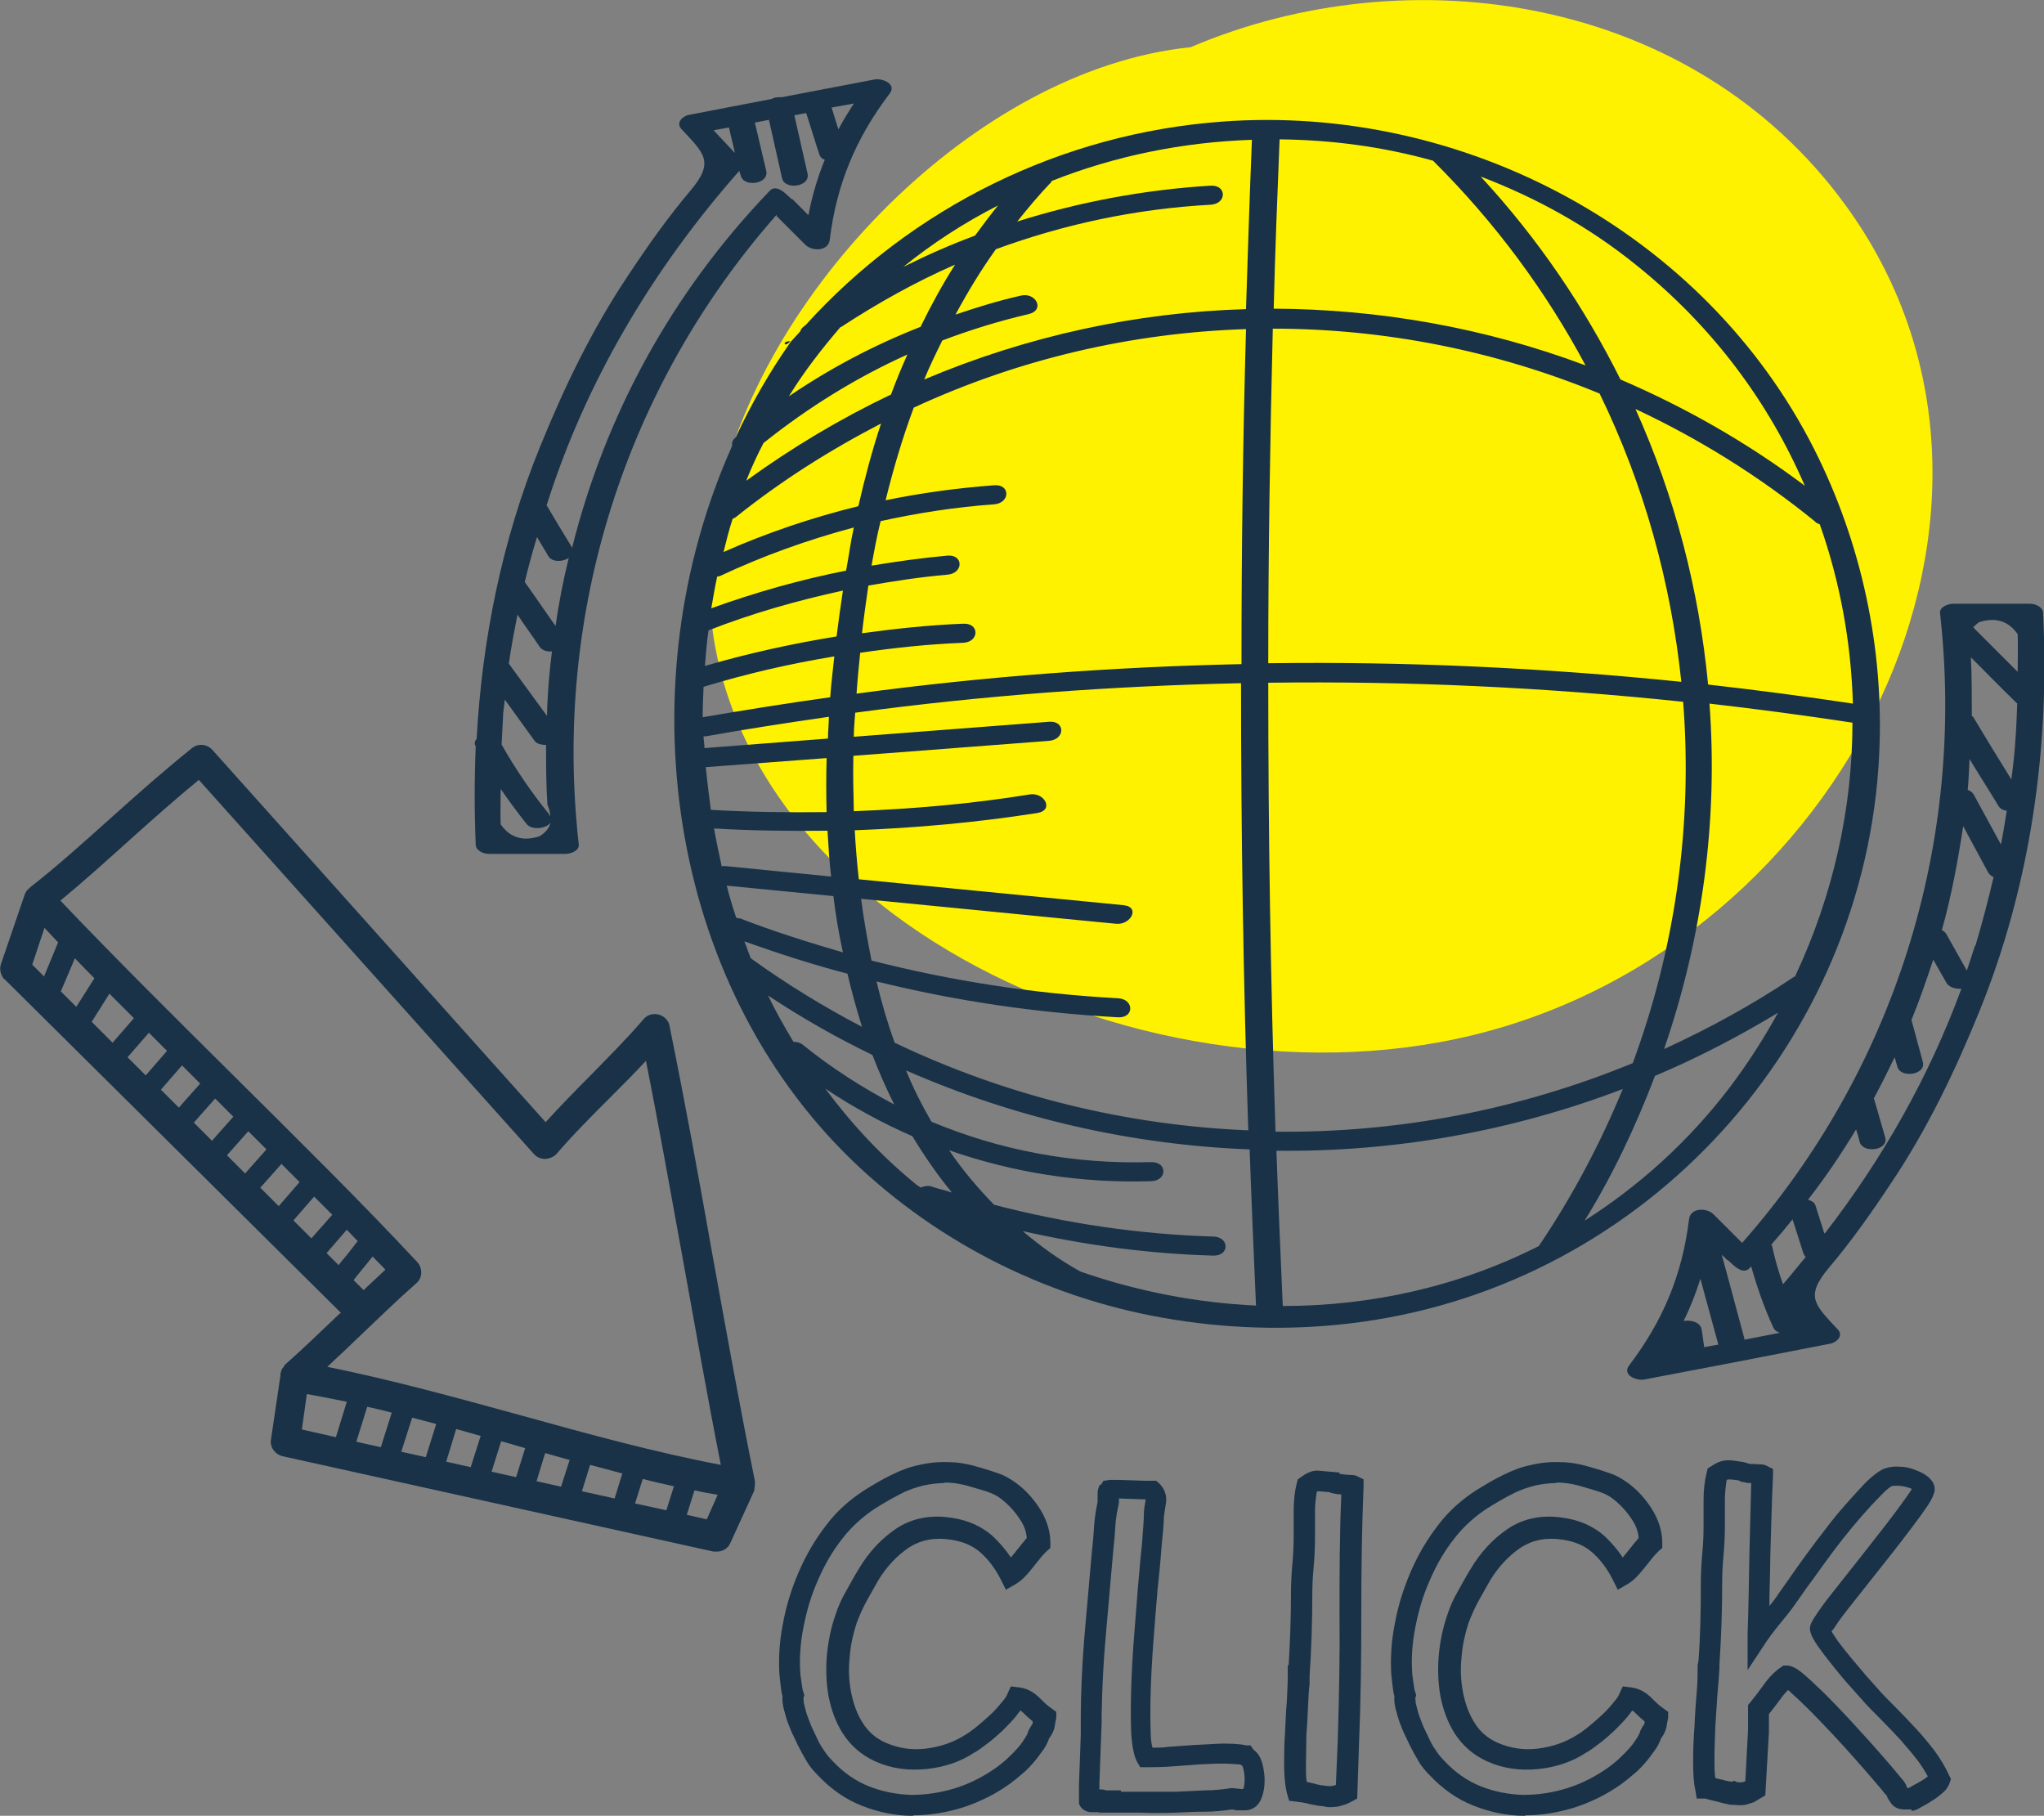 <?xml version="1.0" encoding="UTF-8"?><svg id="b" xmlns="http://www.w3.org/2000/svg" viewBox="0 0 45.03 40"><rect x="0" y="0" width="45.03" height="40" fill="#808080" stroke="none"/><defs><style>.d{fill:#193248;}.d,.e{stroke-width:0px;}.e{fill:#fff200;}</style></defs><g id="c"><path class="e" d="m40.65,4.51C37.28-.11,31.04-1.01,26.23,1.04c-4.77.49-9.51,5.45-10.43,10.03-1.66,8.23,8.81,13.65,16.66,11.73,8.16-1.99,13.03-11.67,8.19-18.29Z"/><path class="d" d="m41.4,16.6c.11-2.31-.39-4.64-1.43-6.7-2.42-4.79-7.73-7.62-13.06-7.22-3.52.26-6.81,1.88-9.17,4.49-.01,0-.02.01-.03.02-.05.04-.07.07-.08.11-.07.08-.14.15-.21.23-.47.67-.87,1.37-1.21,2.1h0c-.08.07-.09.13-.08.19-2.35,5.25-1.44,11.79,2.64,15.74,1.94,1.87,4.43,3.09,7.09,3.51,1.37.22,2.77.24,4.14.05,6.29-.87,11.1-6.19,11.4-12.51ZM23.16,3.99c1.41-.56,2.91-.86,4.42-.91-.05,1.24-.09,2.49-.13,3.73-2.42.07-4.82.59-7.09,1.55.12-.29.26-.58.4-.86.61-.23,1.25-.43,1.9-.58.37-.09.16-.48-.16-.41-.49.11-.98.26-1.45.42.27-.5.56-.98.89-1.44,1.5-.55,3.08-.89,4.73-.98.36-.02.36-.44,0-.42-1.47.09-2.9.36-4.26.79.24-.3.49-.6.76-.88Zm1.46,18c-1.85-.1-3.65-.38-5.42-.83-.09-.45-.17-.9-.23-1.36,1.87.18,3.74.37,5.62.55.32.03.54-.37.16-.41-1.94-.19-3.88-.38-5.83-.57-.04-.36-.07-.72-.09-1.08,1.34-.05,2.68-.17,4.02-.38.38-.06.16-.46-.16-.41-1.29.21-2.58.32-3.88.37-.01-.41-.02-.82-.01-1.22l4.31-.33c.36-.03.36-.45,0-.42-1.43.11-2.87.22-4.3.33v-.02c0-.17.02-.34.03-.51,2.82-.38,5.66-.59,8.5-.65,0,3.28.05,6.57.16,9.85-2.67-.11-5.32-.75-7.79-1.93-.16-.44-.29-.89-.4-1.35,1.74.43,3.51.69,5.32.79.36.02.36-.4,0-.42Zm-3.41-8.25c-.75.03-1.49.11-2.22.21.04-.35.09-.7.14-1.05.57-.1,1.15-.19,1.74-.24.36-.03.36-.45,0-.42-.56.05-1.12.13-1.67.22.06-.33.12-.66.2-.98.82-.18,1.65-.31,2.5-.37.36-.03.36-.45,0-.42-.81.06-1.61.17-2.39.33.17-.69.37-1.37.62-2.04,2.33-1.08,4.82-1.65,7.32-1.73-.07,2.46-.1,4.92-.1,7.38-2.83.06-5.66.27-8.48.65.02-.3.05-.6.08-.9.75-.11,1.5-.19,2.27-.22.36-.02.36-.44,0-.42Zm.79-9.23c-.18.22-.35.45-.52.68-.54.2-1.06.43-1.58.69.63-.51,1.33-.97,2.1-1.36Zm-3.48,2.7c.81-.53,1.65-1,2.52-1.38-.28.44-.53.9-.76,1.37-1.02.4-1.99.91-2.9,1.53.33-.54.72-1.04,1.14-1.53Zm-1.7,2.55c.99-.79,2.04-1.44,3.17-1.95-.13.29-.25.58-.36.88-1.11.53-2.17,1.16-3.19,1.9.11-.28.24-.56.38-.83Zm-.68,1.67s.04-.02.06-.03c1.01-.81,2.09-1.49,3.21-2.07-.2.6-.36,1.21-.5,1.82-1.01.25-2,.58-2.97,1.01.06-.24.12-.49.2-.73Zm-.34,1.27s.04,0,.06-.01c.96-.45,1.94-.8,2.95-1.07-.07.31-.11.63-.17.95-1.01.2-2,.48-2.97.83.04-.23.08-.47.13-.7Zm-.2,1.19c.97-.38,1.96-.66,2.97-.88-.05.34-.1.68-.14,1.01-.98.16-1.94.37-2.9.65.02-.26.04-.53.08-.79Zm-.1,1.24c.95-.29,1.91-.51,2.88-.67-.03.3-.07.6-.09.9-.94.13-1.87.28-2.81.44,0-.22.01-.45.02-.67Zm-.01,1.09s.04,0,.06,0c.9-.16,1.81-.3,2.71-.43,0,.16-.02.32-.02.48-.91.07-1.82.14-2.72.21,0-.09-.02-.17-.02-.26Zm.05.68l2.67-.2s0,.02,0,.04c-.01.38-.01.76,0,1.15-.85.01-1.7,0-2.55-.05-.04-.31-.08-.62-.11-.93Zm.36,2.19c-.06-.28-.12-.56-.17-.84.83.05,1.67.06,2.5.05.02.34.04.67.08,1.01-.77-.08-1.55-.15-2.32-.23-.03,0-.05,0-.08,0Zm.32,1.13c-.08-.24-.15-.47-.21-.71.78.08,1.56.15,2.35.23.05.42.12.83.21,1.24-.76-.22-1.52-.46-2.27-.75-.02,0-.05,0-.07-.01Zm.19.52c.75.27,1.5.51,2.26.71.09.39.2.78.32,1.17-.84-.44-1.66-.94-2.45-1.51-.05-.12-.09-.25-.14-.37Zm1.07,2.21c-.2-.33-.39-.67-.56-1.02.74.49,1.51.93,2.3,1.31.14.37.3.73.48,1.09-.7-.37-1.38-.8-2.02-1.32-.05-.04-.12-.06-.2-.06Zm3.05,3.19c-.08-.03-.17-.01-.25.02-.03-.02-.07-.05-.1-.07-.76-.62-1.42-1.33-2-2.11.61.41,1.26.76,1.92,1.05.26.43.55.85.87,1.24-.15-.05-.3-.08-.44-.13Zm3.27,1.87c-.47-.26-.88-.56-1.27-.89,1.38.31,2.77.5,4.2.54.36.01.36-.41,0-.42-1.65-.05-3.25-.29-4.83-.7-.36-.37-.7-.77-.99-1.2,1.41.49,2.9.73,4.45.68.36-.01.36-.43,0-.42-1.71.05-3.33-.26-4.84-.89-.21-.36-.4-.74-.56-1.13,2.42,1.06,4.98,1.64,7.57,1.74.04,1.15.09,2.29.14,3.44-1.3-.06-2.61-.31-3.87-.75Zm15.76-6.5s-.03,0-.04.01c-.92.62-1.88,1.14-2.86,1.59.85-2.47,1.19-5.06,1-7.61,1.05.12,2.1.26,3.15.42,0,1.9-.43,3.81-1.26,5.58Zm.43-10.01s.06.04.1.05c.45,1.27.69,2.61.73,3.95-1.06-.16-2.13-.3-3.19-.42-.2-2.09-.73-4.14-1.6-6.07,1.39.65,2.73,1.48,3.97,2.49Zm-3.93-5.65c1.68,1.35,2.91,3.02,3.7,4.85-1.28-.96-2.64-1.73-4.06-2.34-.8-1.6-1.82-3.11-3.08-4.47,1.21.46,2.38,1.1,3.44,1.96Zm-7.88-2.78c1.14.01,2.28.16,3.39.47,1.37,1.36,2.49,2.88,3.36,4.51-2.21-.83-4.54-1.24-6.87-1.25.03-1.24.08-2.49.13-3.73Zm-.14,4.17c2.45,0,4.9.48,7.2,1.43.98,2.01,1.57,4.16,1.8,6.35-3.03-.31-6.06-.45-9.1-.41,0-2.46.04-4.92.1-7.37Zm-.1,7.8c3.05-.04,6.1.1,9.14.42.21,2.67-.16,5.39-1.11,7.96-2.53,1.04-5.2,1.54-7.87,1.51-.11-3.29-.16-6.59-.16-9.89Zm.32,13.73c-.05-1.14-.1-2.28-.14-3.42,2.58.03,5.17-.42,7.63-1.36-.49,1.19-1.1,2.35-1.85,3.46-1.76.89-3.69,1.32-5.64,1.32Zm8.2-5.07c.93-.39,1.83-.86,2.71-1.39-.31.56-.66,1.11-1.06,1.64-.92,1.21-2.01,2.18-3.2,2.94.63-1.02,1.13-2.09,1.55-3.19Z"/><path class="d" d="m17.41,7.52c-.19-.02-.14.16,0,0h0Z"/><path class="d" d="m17.11,4.76c.21.21.42.42.63.63.15.15.51.15.54-.11.15-1.22.57-2.23,1.32-3.22.16-.21-.16-.34-.33-.31-.68.13-1.36.26-2.04.39-.08,0-.17,0-.23.04-.61.12-1.21.23-1.82.35-.13.02-.3.17-.17.31.5.54.74.72.2,1.36-.5.59-.95,1.23-1.38,1.88-.79,1.18-1.41,2.47-1.94,3.78-.83,2.04-1.27,4.23-1.39,6.42-.04.04-.06.1-.02.16h0c-.03.73-.03,1.45,0,2.16,0,.14.17.21.29.21.56,0,1.13,0,1.69,0,.11,0,.31-.07.29-.21-.57-5.06,1.01-10.07,4.36-13.87Zm1.7-2.48c-.12.19-.24.38-.34.57-.05-.16-.1-.32-.15-.48.16-.03.33-.06.49-.09Zm-2.75.53c.04.19.09.37.13.56-.16-.17-.31-.33-.47-.5.11-.02.22-.04.33-.06Zm-4.17,15.61c-.36.12-.65.04-.86-.26-.01-.26,0-.52,0-.78.18.26.37.52.57.77.12.15.45.1.53-.03-.03.12-.11.22-.24.3Zm.21-.48c-.39-.48-.74-.99-1.05-1.54.01-.19.02-.38.03-.57,0-.14.03-.28.04-.42.22.3.43.6.65.9.05.08.16.1.26.1,0,.44,0,.88.03,1.32.05.1.06.19.06.27,0-.02-.01-.04-.03-.06Zm-.05-2.17c-.28-.38-.56-.77-.84-1.15.05-.36.12-.72.19-1.08.16.24.33.47.49.71.06.08.16.11.27.1-.06.47-.1.95-.11,1.43Zm.19-1.98c-.23-.32-.45-.65-.68-.97.08-.33.17-.66.27-.99.08.14.17.28.25.42.08.14.32.13.45.04-.12.49-.22.99-.29,1.5Zm.35-1.75c-.18-.29-.36-.59-.53-.88,0-.01-.02-.02-.02-.02.86-2.74,2.36-5.24,4.25-7.38,0,.04.02.07.03.11.06.26.63.19.56-.11-.08-.35-.17-.71-.25-1.06.1-.02.2-.04.31-.06.1.43.19.86.29,1.29.06.26.63.19.56-.11l-.29-1.28c.09-.02.17-.03.26-.05.1.3.19.61.29.91.02.06.06.1.12.12-.16.39-.28.8-.36,1.22-.12-.12-.24-.24-.35-.35-.04.02-.31-.38-.5-.19-2.18,2.27-3.63,4.96-4.36,7.88,0,0,0-.01,0-.02Z"/><path class="d" d="m45.01,13.51c0-.14-.17-.21-.29-.21-.56,0-1.13,0-1.69,0-.11,0-.31.07-.29.21.57,5.06-1.01,10.07-4.36,13.87-.21-.21-.42-.42-.63-.63-.15-.15-.51-.15-.54.11-.15,1.22-.57,2.23-1.32,3.22-.16.21.16.34.33.31,1.37-.26,2.73-.52,4.1-.79.13-.02.3-.17.17-.31-.5-.54-.74-.72-.2-1.36.5-.59.95-1.23,1.38-1.88.79-1.18,1.41-2.47,1.94-3.78,1.12-2.76,1.55-5.78,1.4-8.75Zm-7.47,16.18s0-.03,0-.05c-.02-.11-.03-.23-.05-.34-.02-.17-.23-.23-.4-.2.15-.3.27-.61.37-.93.13.48.26.96.39,1.43,0,0,0,.01.01.02-.11.02-.22.04-.34.06Zm.89-.17s0-.02,0-.03c-.17-.62-.33-1.24-.5-1.85.04.04.08.07.11.11.04-.02.31.38.5.19.01-.01.02-.03.04-.04.13.46.29.92.49,1.35.03.06.08.09.14.11l-.77.15Zm.85-1.23c-.1-.28-.18-.56-.24-.84,0-.01-.01-.02-.02-.03.16-.18.32-.37.47-.56.08.25.16.5.24.75.01.03.03.06.05.08-.17.2-.33.41-.5.6Zm.91-1.12c-.06-.2-.13-.4-.19-.6-.02-.08-.09-.12-.17-.14.39-.5.74-1.02,1.06-1.55.03.09.06.19.08.28.08.26.65.18.56-.11-.08-.28-.16-.55-.24-.83,0,0,0-.01-.01-.02.16-.3.31-.6.46-.91.02.07.04.14.06.21.07.26.64.18.56-.11l-.25-.92h0c.18-.44.33-.88.48-1.33.1.17.19.34.29.51.06.1.2.14.33.13-.71,1.94-1.74,3.75-3,5.38Zm3.32-6.34c-.06.19-.12.37-.18.55-.15-.27-.3-.53-.45-.8-.02-.04-.06-.07-.1-.09.21-.75.35-1.51.47-2.29.18.34.37.68.55,1.02.03.05.07.08.12.1-.12.51-.25,1.01-.4,1.51Zm.57-2.23c-.2-.37-.4-.73-.6-1.1-.03-.05-.08-.08-.13-.1.02-.23.03-.46.04-.68.21.35.43.69.64,1.04.04.06.1.09.18.1-.04.25-.08.5-.13.75Zm.32-2.29c-.02.29-.05.57-.09.86-.28-.45-.56-.91-.83-1.36,0-.01-.02-.02-.04-.04,0-.43,0-.86-.02-1.29.34.34.67.68,1.01,1.01h.01c-.01.28-.02.55-.04.82Zm-.9-2.47s-.02-.01-.03-.02c.04-.04.07-.07.12-.11.36-.12.65-.04.86.26.01.28,0,.55,0,.83-.32-.32-.64-.64-.96-.96Z"/><path class="d" d="m20.13,40s-.02,0-.03,0c-.38,0-.75-.08-1.11-.22-.36-.14-.69-.37-.98-.68-.1-.1-.19-.21-.25-.32-.06-.1-.12-.21-.18-.33l-.1-.21c-.05-.1-.09-.2-.13-.31-.04-.11-.06-.21-.09-.31-.02-.1-.03-.18-.02-.25-.02-.06-.03-.14-.04-.22-.01-.1-.02-.19-.03-.27-.02-.35,0-.73.08-1.12.07-.39.19-.77.35-1.14.16-.37.36-.71.6-1.02.24-.32.53-.57.84-.77.21-.13.41-.25.6-.34.2-.1.41-.18.62-.22.21-.05.43-.07.65-.06.22,0,.46.05.72.13.14.04.26.08.37.12.13.04.26.12.4.22.2.15.37.34.51.56.15.24.23.49.23.75v.11l-.08.07s-.09.09-.13.14l-.16.2c-.06.07-.11.14-.17.2-.07.08-.15.14-.23.19l-.21.12-.11-.22c-.12-.24-.27-.44-.45-.6-.17-.15-.38-.24-.64-.28-.36-.06-.66,0-.92.16-.27.18-.5.42-.69.73-.09.16-.18.32-.27.48-.08.15-.15.31-.21.47-.07.22-.13.46-.15.73-.03.27-.02.53.03.79.05.25.13.48.26.68.12.19.28.33.5.43.28.12.57.17.89.13.32-.04.61-.14.86-.3.07-.04.15-.1.24-.17.1-.08.2-.17.3-.26.1-.09.18-.18.26-.28.09-.1.13-.17.14-.21l.07-.15.17.02c.18.02.33.1.47.24.09.09.17.17.25.22l.11.08v.13c-.02.09-.03.16-.04.22-.02.08-.06.16-.12.24-.03.09-.08.19-.15.28-.07.1-.14.19-.22.28-.08.09-.16.17-.25.24-.09.08-.17.14-.25.2-.32.23-.67.4-1.04.52-.36.11-.72.17-1.09.17Zm.69-7.33c-.16,0-.31.02-.46.05-.17.04-.35.1-.52.19-.18.09-.37.2-.56.32-.26.17-.51.39-.72.66-.22.28-.4.59-.54.92-.15.33-.25.68-.32,1.04-.07.35-.09.69-.07.99,0,.06.02.15.03.24.01.08.02.15.04.2l.02.06-.02.07s0,.03.01.11c.02.08.04.17.07.26.03.09.07.18.1.26l.1.21c.05.11.1.21.16.29.05.08.11.16.19.24.24.26.51.45.81.57.3.12.62.18.94.19.32,0,.65-.05.97-.15.32-.1.63-.26.91-.46.07-.05.14-.11.21-.17.07-.07.15-.14.21-.21.07-.07.13-.15.18-.23.05-.07.08-.13.1-.2l.05-.09s.04-.06.04-.06c0-.02,0-.03,0-.05-.07-.06-.14-.12-.21-.19-.02-.02-.04-.04-.06-.05-.03.04-.06.08-.1.13-.09.11-.19.21-.3.32-.11.1-.22.2-.33.28-.12.09-.21.16-.29.2-.3.2-.66.32-1.05.36-.4.04-.78-.01-1.13-.17-.31-.14-.54-.35-.71-.61-.16-.25-.26-.53-.32-.84-.05-.3-.06-.61-.03-.92.03-.3.09-.58.18-.84.06-.19.14-.37.24-.54.09-.16.18-.33.28-.49.22-.37.5-.67.83-.89.35-.23.77-.31,1.24-.23.34.05.64.19.87.39.15.14.29.3.41.48.03-.04.06-.07.09-.11l.16-.2s.07-.08.1-.12c-.01-.14-.06-.28-.15-.41-.11-.17-.25-.32-.4-.44-.09-.07-.18-.12-.27-.15-.1-.04-.22-.07-.35-.11-.22-.07-.43-.11-.61-.11-.02,0-.05,0-.07,0Z"/><path class="d" d="m24.24,39.95l-.04-.03c-.06,0-.13,0-.18,0-.12-.01-.22-.09-.25-.19v-.07s0-.16,0-.34l.04-1.1c0-.1,0-.18,0-.23v-.1c0-.62.03-1.23.08-1.84l.16-1.82c.02-.2.04-.38.05-.57.01-.19.04-.38.08-.57,0-.06,0-.09,0-.12,0-.05,0-.1.01-.16l.03-.09.04-.02.05-.08.14-.02s.06,0,.16,0l.62.02c.09,0,.14,0,.15,0h.09s.07.06.07.06c.07.07.19.22.14.47-.02.11-.03.2-.04.28,0,.13-.02.34-.05.63-.02.29-.05.61-.09.97-.03.36-.06.73-.09,1.13-.03.39-.05.76-.06,1.11-.01.34-.01.64,0,.9,0,.15.02.26.04.33.11,0,.23,0,.36-.02l.57-.04c.2-.01.39-.02.58-.03.2,0,.38,0,.56.04h.09s.07.1.07.1c.09.06.15.16.19.3.03.12.05.24.05.37s-.02.26-.06.37c-.09.26-.29.29-.37.29-.05,0-.12,0-.18,0l-.11-.02c-.19.03-.4.05-.61.05-.21,0-.41.01-.61.02-.24.01-.53.01-.82,0-.27,0-.57,0-.78,0h-.1Zm.46-.48c.14,0,.29,0,.43,0,.27,0,.55,0,.78,0,.2-.01.41-.02.63-.03.2,0,.4-.02.58-.05h.03s.19.02.19.02c.02,0,.03,0,.05,0,.02-.06.03-.13.03-.2,0-.09-.01-.17-.03-.25-.01-.04-.02-.06-.02-.06l-.05-.03c-.12-.01-.25-.02-.38-.02-.18,0-.36.01-.55.02l-.54.04c-.23.02-.42.02-.59.02h-.14l-.07-.12c-.07-.13-.11-.34-.13-.65-.01-.27-.01-.59,0-.94.01-.35.03-.73.06-1.12.03-.4.06-.78.09-1.14.03-.36.06-.68.09-.97.02-.29.04-.49.04-.63,0-.1.02-.21.04-.33,0,0,0,0-.01,0l-.58-.02s0,.03,0,.05v.05c-.04.18-.07.35-.08.53-.01.19-.03.38-.05.58l-.16,1.82c-.05.56-.08,1.13-.09,1.71h0v.1c0,.06,0,.17-.01.34l-.04,1.1s0,.09,0,.13c.02,0,.03,0,.05,0,.03,0,.07.01.1.02.1,0,.2,0,.32,0Zm2.73-.06s0,0,0,0c0,0,0,0,0,0,0,0,0,0,0,0Zm-3.09-6.77s-.02.01-.03.02l.03-.02Z"/><path class="d" d="m29.31,39.81s-.1,0-.15-.02c.02,0-.03,0-.11-.01-.07-.01-.14-.03-.21-.04-.06-.02-.13-.03-.19-.04-.04,0-.06-.01-.08-.01l-.17-.02-.05-.17c-.04-.17-.06-.37-.06-.62,0-.23,0-.46.02-.71.01-.24.02-.48.04-.7.01-.22.02-.41.02-.56v-.23h.02c.03-.51.05-1.02.05-1.54,0-.22.01-.44.03-.67.02-.21.03-.41.03-.62v-.57c0-.21.02-.42.07-.61l.02-.08.07-.05c.15-.11.28-.16.42-.14l.43.04v.03s.06,0,.09.01c.14.02.23,0,.3.04l.14.07v.15c-.04.95-.05,1.9-.05,2.82,0,.93-.01,1.89-.05,2.84l-.04,1.22-.11.06s-.09.05-.15.07c-.07.02-.12.04-.19.05-.04,0-.08.01-.12.01Zm-.53-.56c.05.01.11.03.17.04.06.02.12.03.17.04.04,0,.07.01.09.01.08.01.11.01.14,0,.03,0,.05-.01.08-.02l.04-.96c.03-.95.05-1.9.04-2.82,0-.86,0-1.74.04-2.62,0,0-.01,0-.02,0-.05,0-.1-.01-.14-.02-.04,0-.08-.02-.11-.03l-.24-.02s0,0-.03.01c-.02.13-.04.27-.04.42v.57c0,.22-.01.45-.03.67-.02.21-.03.41-.03.62,0,.6-.02,1.2-.06,1.79v.18c-.02.12-.02.25-.03.4-.01.22-.02.46-.04.7,0,.24-.01.47-.01.69,0,.14,0,.26.02.37Z"/><path class="d" d="m33.61,40s-.02,0-.03,0c-.38,0-.75-.08-1.11-.22-.36-.14-.69-.37-.98-.68-.1-.1-.19-.21-.25-.32-.06-.1-.12-.21-.18-.33l-.1-.21c-.05-.1-.09-.2-.13-.31-.04-.11-.06-.21-.09-.31-.02-.1-.03-.18-.02-.25-.02-.06-.03-.14-.04-.22-.01-.1-.02-.19-.03-.27-.02-.35,0-.73.08-1.12.07-.39.19-.77.35-1.14.16-.37.36-.71.6-1.02.24-.32.53-.57.84-.77.21-.13.41-.25.6-.34.2-.1.41-.18.62-.22.21-.05.43-.07.65-.06.22,0,.46.05.72.13.14.04.26.08.37.12.13.04.26.12.4.22.2.15.37.34.51.56.15.24.23.49.23.75v.11l-.08.07s-.09.09-.13.14l-.16.2c-.06.07-.11.14-.17.2-.07.08-.15.14-.23.19l-.21.12-.11-.22c-.12-.24-.27-.44-.45-.6-.17-.15-.38-.24-.64-.28-.36-.06-.66,0-.92.16-.27.18-.5.42-.69.73-.09.16-.18.32-.27.48-.08.15-.15.31-.21.47-.07.22-.13.46-.15.73-.03.27-.02.53.03.79.05.25.13.48.26.68.12.19.28.33.5.43.28.12.57.17.89.13.32-.04.61-.14.86-.3.07-.04.15-.1.24-.17.1-.08.2-.17.3-.26.1-.09.18-.18.26-.28.09-.1.13-.17.14-.21l.07-.15.17.02c.18.02.33.1.47.24.09.09.17.17.25.22l.11.08v.13c-.02.09-.03.16-.04.22-.02.08-.06.16-.12.24-.03.09-.08.19-.15.28-.07.1-.14.19-.22.28-.08.09-.16.17-.25.24-.09.08-.17.14-.25.2-.32.23-.67.4-1.04.52-.36.11-.72.17-1.09.17Zm.69-7.33c-.16,0-.31.02-.46.05-.17.04-.35.1-.52.19-.18.09-.37.2-.56.32-.26.17-.51.39-.72.66-.22.28-.4.59-.54.92-.15.33-.25.68-.32,1.04-.07.35-.09.69-.07.99,0,.06.02.15.03.24.01.08.02.15.04.2l.02.06-.02.07s0,.03.01.11c.02.08.04.17.07.26.03.09.07.18.1.26l.1.21c.05.11.1.21.16.29.05.08.11.16.19.24.24.26.51.45.81.57.3.12.62.18.94.19.33,0,.65-.05.97-.15.32-.1.63-.26.91-.46.07-.05.14-.11.21-.17.07-.07.15-.14.21-.21.07-.07.13-.15.18-.23.05-.07.08-.13.1-.2l.05-.09s.04-.06.04-.06c0-.02,0-.03,0-.05-.07-.06-.14-.12-.21-.19-.02-.02-.04-.04-.06-.05-.03.04-.06.08-.1.13-.09.11-.19.21-.3.32-.11.1-.22.2-.33.28-.12.09-.21.16-.29.2-.3.2-.66.32-1.05.36-.4.04-.78-.01-1.13-.17-.31-.14-.54-.35-.71-.61-.16-.25-.26-.53-.32-.84-.05-.3-.06-.61-.03-.92.03-.3.09-.58.18-.84.06-.19.14-.37.24-.54.09-.16.18-.33.28-.49.22-.37.5-.67.83-.89.35-.23.77-.31,1.24-.23.34.05.64.19.87.39.15.14.29.3.41.48.03-.04.06-.07.09-.11l.16-.2s.07-.08.1-.12c-.01-.14-.06-.28-.15-.41-.11-.17-.25-.32-.4-.44-.09-.07-.18-.12-.27-.15-.1-.04-.22-.07-.35-.11-.22-.07-.43-.11-.61-.11-.02,0-.05,0-.07,0Z"/><path class="d" d="m42.12,39.86h-.04s-.09,0-.15,0c-.18-.01-.26-.11-.29-.17-.02-.02-.05-.07-.07-.12,0-.02-.02-.03-.04-.05-.06-.08-.14-.17-.25-.3-.12-.14-.25-.29-.41-.47-.16-.18-.32-.36-.5-.55-.18-.19-.35-.37-.5-.52-.15-.15-.29-.28-.41-.39-.03-.03-.05-.05-.07-.06-.05.05-.11.12-.16.19-.09.12-.18.24-.26.34v.4l-.08,1.39-.1.06s-.1.06-.15.09c-.08.03-.13.04-.19.06-.07.01-.15.01-.24,0-.05,0-.1,0-.17-.02-.06-.01-.13-.03-.2-.05-.07-.02-.14-.03-.2-.05-.03,0-.06-.02-.07-.02h-.19l-.03-.18c-.04-.17-.05-.38-.05-.65,0-.24.01-.5.03-.76.01-.26.03-.52.05-.76.02-.23.02-.43.02-.59l.02-.11c.04-.55.05-1.11.05-1.66,0-.22.01-.44.03-.67.02-.21.03-.41.03-.62v-.57c0-.21.02-.42.07-.61l.02-.09.08-.05c.14-.1.28-.14.4-.13.08,0,.18.02.32.04l.13.04s.04,0,.06,0c.14.01.24,0,.31.04l.14.07v.15c-.03.6-.04,1.19-.06,1.78,0,.36-.02.73-.02,1.09.06-.08.13-.16.18-.24l.26-.37c.11-.16.23-.33.37-.52.14-.19.28-.38.43-.57.15-.2.3-.38.45-.55.15-.17.29-.32.42-.46.14-.14.27-.24.38-.3.12-.05.24-.07.38-.06.12,0,.24.03.34.07.11.04.21.09.28.15.19.15.16.32.13.38h0c-.02.07-.07.18-.26.44-.13.18-.28.38-.45.6-.17.22-.35.45-.55.7l-.53.67c-.16.2-.29.37-.38.51-.03.05-.06.08-.08.11.02.03.06.1.13.2.09.12.19.25.3.38.11.13.22.26.32.38l.24.27c.12.14.26.28.41.43s.3.31.45.47c.15.16.29.33.42.5.13.18.24.36.32.54l.04.08-.03.09c-.03.08-.08.16-.17.23-.06.05-.13.11-.22.16-.07.05-.15.09-.22.13-.08.05-.15.08-.2.09h-.04Zm-.11-.47s.02,0,.03,0c.03-.01.06-.03.09-.05.06-.03.13-.07.2-.11.05-.03.1-.06.14-.1-.06-.11-.13-.22-.21-.33-.12-.16-.25-.31-.39-.47-.14-.15-.29-.31-.44-.46-.15-.15-.3-.3-.43-.45l-.24-.27c-.11-.12-.22-.25-.33-.39-.11-.14-.22-.27-.31-.4-.11-.14-.17-.25-.21-.33l-.02-.06c-.05-.14.01-.24.17-.47.1-.15.24-.33.4-.53l.53-.67c.19-.24.37-.47.54-.69.17-.22.32-.42.44-.59.07-.1.12-.17.15-.22-.02-.01-.05-.02-.08-.03-.07-.02-.14-.04-.22-.04-.08,0-.13,0-.15.01-.02.01-.11.07-.24.21-.12.12-.26.27-.4.43-.14.16-.29.34-.44.53-.15.19-.29.38-.42.56-.13.18-.25.35-.37.51l-.26.37c-.1.14-.21.28-.32.41-.1.12-.2.25-.29.38l-.43.65v-.78c.02-.6.03-1.19.04-1.78.01-.52.03-1.04.04-1.56,0,0,0,0,0,0-.06,0-.11,0-.16-.02-.05,0-.09-.02-.12-.04-.09-.01-.16-.02-.22-.02,0,0-.01,0-.04.01-.02.13-.04.27-.04.42v.57c0,.22-.01.45-.03.67-.02.21-.03.41-.03.62,0,.59-.02,1.19-.06,1.78v.09c-.01.15-.02.32-.04.52-.02.24-.03.49-.05.75-.01.26-.02.51-.02.75,0,.15,0,.29.02.4.05.01.11.03.17.04.06.02.13.03.19.04l.06-.02.06.03c.06.01.09,0,.1,0,.03,0,.05-.01.08-.02l.06-1.13v-.55s.05-.06.05-.06c.09-.11.19-.24.29-.38.12-.17.25-.3.38-.39l.06-.04h.07c.11,0,.23.06.41.22.13.11.27.25.44.41.16.16.33.34.51.53.18.2.35.38.51.56.16.18.3.34.42.48.12.14.2.24.25.3.03.03.07.08.1.15,0,.01.01.03.02.04Z"/><path class="d" d="m.1,21.57l7.41,7.35s-.02.02-.03.02c-.4.38-.79.76-1.22,1.14,0,0,0,.01,0,.02-.03.03-.06.07-.07.12,0,.01-.01.02-.01.04,0,0,0,.02,0,.03l-.21,1.42c-.03.17.09.33.26.37l9.49,2.1s.05,0,.07,0c.13,0,.25-.07.3-.19l.53-1.16s0-.02,0-.03c0-.02,0-.03.01-.05,0-.03,0-.06,0-.1,0,0,0-.02,0-.03-.34-1.67-.64-3.36-.94-5.01-.29-1.64-.6-3.34-.94-5.01-.02-.12-.12-.22-.24-.25-.12-.03-.25,0-.33.1-.36.42-.78.84-1.19,1.26-.33.33-.66.67-.97,1.01l-7.34-8.2c-.12-.13-.31-.15-.45-.04-.6.48-1.21,1.02-1.8,1.55-.58.52-1.18,1.06-1.77,1.52,0,0-.01.02-.02.02-.02.02-.03.03-.05.05-.01.02-.02.03-.03.05,0,0-.01.02-.01.02L.02,21.24c-.04.12,0,.25.08.34Zm15.47,11.9l-.44-.1.17-.54c.17.04.34.07.51.1l-.24.54Zm-6.94-2.35l-.24.76-.54-.12.24-.77c.18.04.36.08.54.13Zm.98.25l-.23.73-.54-.12.24-.75c.18.05.36.09.53.14Zm.98.26l-.22.69-.54-.12.22-.72c.18.05.36.1.53.15Zm.7.19c.09.03.18.05.28.08l-.2.64-.54-.12.21-.67c.09.02.17.05.26.07Zm1.26.34l-.19.59-.54-.12.19-.62c.18.05.35.1.53.15Zm1.16.3l-.17.55-.72-.16.18-.58c.24.06.48.13.71.19Zm1.14.27l-.17.54-.69-.15.17-.54c.23.06.46.11.68.16Zm-8.2-1.24l.11-.78c.29.05.58.11.88.17l-.24.78-.75-.17Zm1.3-2.08c.4-.38.79-.76,1.22-1.14.07-.06.11-.14.11-.23,0-.09-.03-.18-.09-.24-1.23-1.32-2.67-2.74-4.06-4.12-1.29-1.28-2.63-2.61-3.8-3.84.51-.42,1.02-.88,1.52-1.33.5-.45,1.02-.91,1.53-1.33l7.38,8.24c.06.07.15.11.25.11.07,0,.19-.04.25-.11.36-.42.78-.84,1.19-1.25.26-.26.53-.53.78-.8.29,1.45.55,2.93.81,4.35.27,1.49.54,3.03.84,4.55-1.42-.27-2.93-.68-4.4-1.09-1.42-.39-2.88-.79-4.27-1.07.25-.23.5-.47.74-.7Zm-6.61-7.57l.31-.73c.14.15.29.3.43.44l-.4.63-.34-.34Zm.68.67l.39-.62c.18.18.36.36.54.54l-.47.54-.46-.46Zm.79.78l.47-.54c.13.13.27.27.4.4l-.47.54-.4-.4Zm.73.72l.47-.54c.13.13.27.27.4.4l-.47.53-.4-.4Zm.73.72l.47-.53c.13.13.27.27.4.4l-.47.53-.4-.4Zm.73.72l.47-.53c.13.13.27.27.4.4l-.47.53-.4-.4Zm.73.72l.47-.53c.13.13.27.27.4.4l-.46.53-.4-.4Zm.73.72l.46-.53c.13.13.27.27.4.4l-.46.52-.4-.4Zm.73.72l.45-.52c.08.08.16.17.24.25-.08.1-.16.21-.25.32-.06.07-.12.14-.17.21l-.27-.27Zm.82.81l-.22-.22c.06-.08.13-.16.2-.25.08-.09.15-.19.22-.27.09.1.19.19.28.29-.16.15-.32.3-.48.45ZM.71,21.25l.27-.81c.1.11.2.21.3.32l-.31.75-.26-.26Z"/></g></svg>